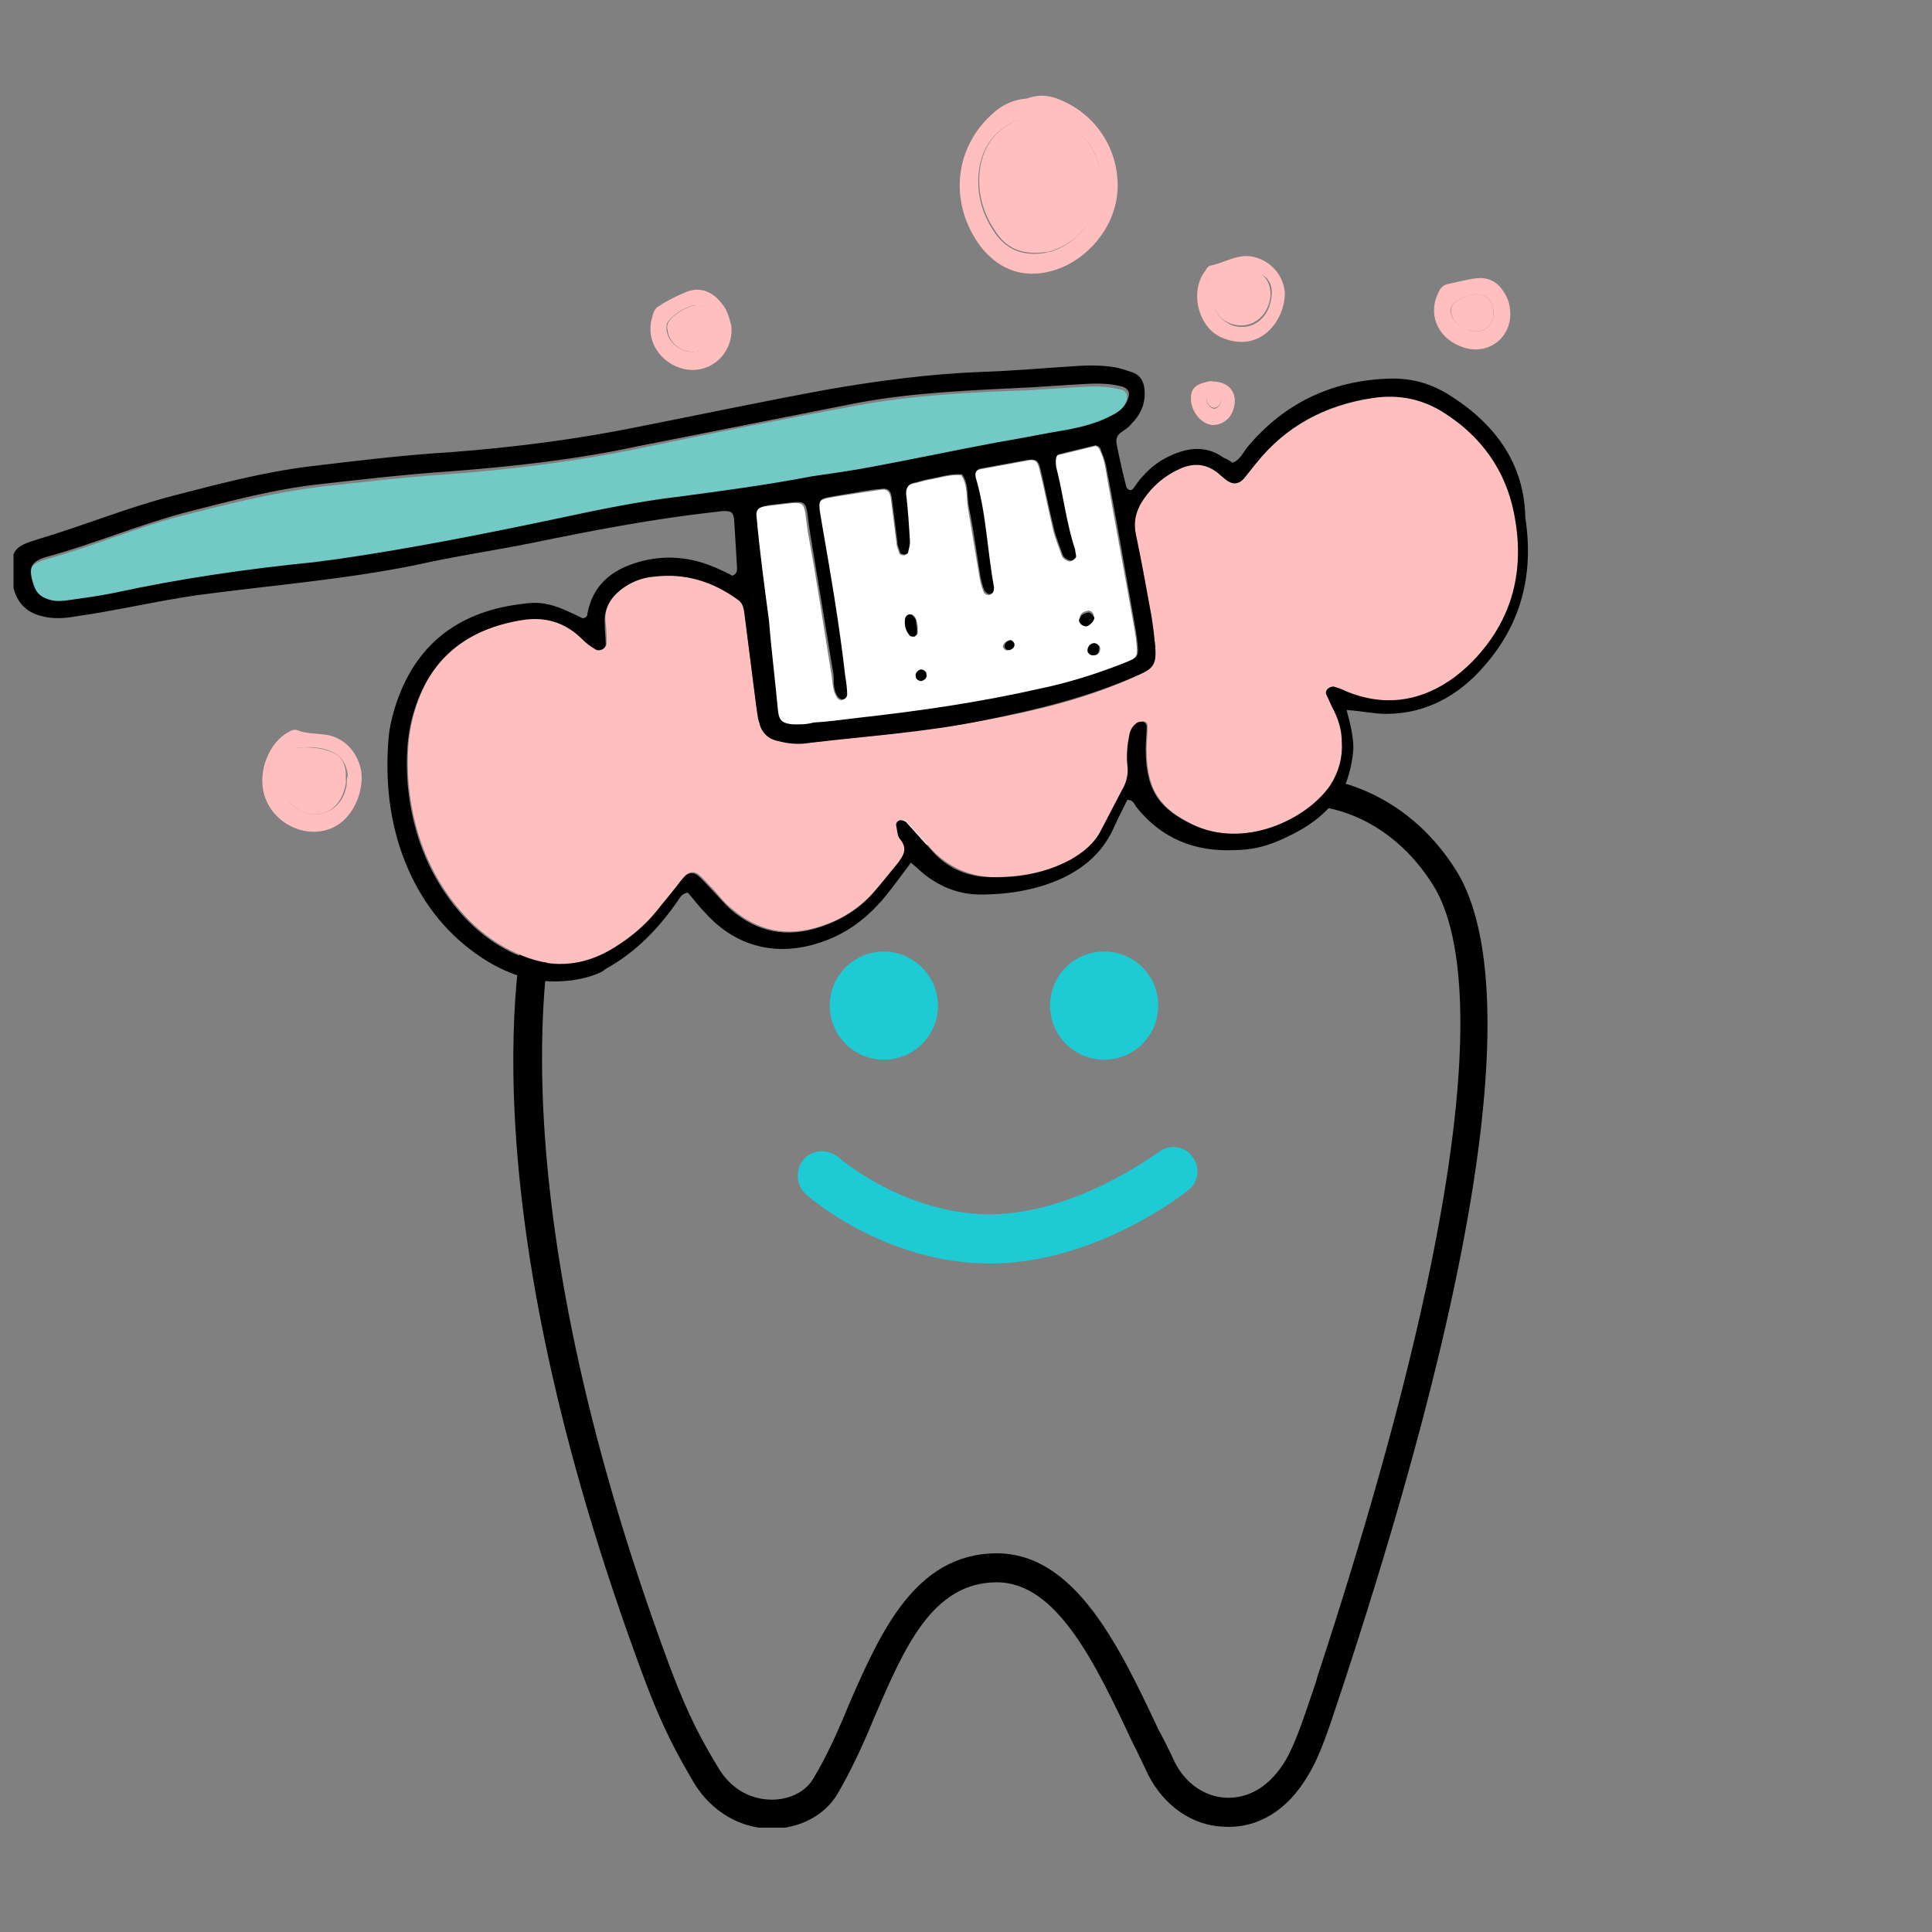 <?xml version="1.0" encoding="utf-8"?>
<!-- Generator: Adobe Illustrator 27.8.0, SVG Export Plug-In . SVG Version: 6.00 Build 0)  -->
<svg version="1.1" id="Layer_1" xmlns="http://www.w3.org/2000/svg" xmlns:xlink="http://www.w3.org/1999/xlink" x="0px" y="0px"
	 viewBox="0 0 200 200" style="enable-background:new 0 0 200 200;" xml:space="preserve">
<rect x="0" y="0" width="200" height="200" fill="#808080" stroke="none"/>
<style type="text/css">
	.st0{clip-path:url(#SVGID_00000098907985527596958260000013708630288742873275_);}
	.st1{clip-path:url(#SVGID_00000077309588372465694460000004182564601840534708_);}
	.st2{fill:#FFFFFF;}
	.st3{fill:#FFBFBF;}
	.st4{fill:#72C9C5;}
	.st5{fill:#1ECAD3;}
</style>
<g>
	<defs>
		<rect id="SVGID_1_" x="-17.3" y="-5.1" width="194.8" height="194.8"/>
	</defs>
	<clipPath id="SVGID_00000036952354833506116840000017443477756682658482_">
		<use xlink:href="#SVGID_1_"  style="overflow:visible;"/>
	</clipPath>
	<g style="clip-path:url(#SVGID_00000036952354833506116840000017443477756682658482_);">
		<g>
			<defs>
				<rect id="SVGID_00000131368696255284125210000018229286931820786594_" x="1.4" y="9.9" width="157.6" height="179.3"/>
			</defs>
			<clipPath id="SVGID_00000059304955369251989810000007724654878601813930_">
				<use xlink:href="#SVGID_00000131368696255284125210000018229286931820786594_"  style="overflow:visible;"/>
			</clipPath>
			<g style="clip-path:url(#SVGID_00000059304955369251989810000007724654878601813930_);">
				<path class="st2" d="M109,81c-0.2-1-0.5-1.3-1.5-1.1c-3,0.7-6.1,1.4-9.1,2c-2.8,0.6-5.6,1.3-8.3,1.9c-0.3,1.1,0.1,1.9,0.4,2.7
					c0.6,1.3,0.8,1.5,2.2,1.4c4.3-0.5,8.5-1.3,12.5-2.8c1-0.4,2-0.9,2.9-1.3c0.8-0.3,1.1-1,1-1.8C109,81.7,109,81.4,109,81L109,81z"
					/>
				<path d="M150.8,90.2c-5.6-9-14-9.6-14.1-9.6c-0.8,0-1.5,0.6-1.5,1.4c0,0.4,0.1,0.8,0.4,1c0.3,0.3,0.6,0.5,1,0.5
					c0.7,0.1,7.2,0.8,11.8,8.2c3.6,5.8,6.9,24.2-12,81.8l-0.2,0.7c-1.1,3.2-2,6.1-3.1,8c-1.6,2.7-3.8,4-6.2,3.9
					c-2.2-0.1-4.2-1.5-5.3-3.7c-0.5-1.1-1.1-2.3-1.7-3.4c-4-8.5-8.6-18.2-16.7-18.2c-8.5,0-12.1,8.3-15.3,15.6
					c-1.1,2.7-2.3,5.4-3.7,7.7c-0.8,1.4-2.5,2.2-4.3,2.2c-1.1,0-3.8-0.3-5.6-3.4c-1.5-2.5-2.9-4.9-4.9-10.2
					C50.6,122.1,57,96,57.8,93.1c2.3-8.1,11.4-9.1,12.4-9.2c0.8-0.1,1.4-0.8,1.4-1.5c0-0.8-0.7-1.3-1.5-1.3h-0.1
					c-0.5,0-12,1-15,11.3c-1.3,4.8-7.1,31,11.7,81.4c2.1,5.6,3.6,8.1,5.1,10.7c1.8,3,4.8,4.8,8.1,4.8c2.9,0,5.5-1.4,6.8-3.6
					c1.4-2.4,2.7-5.2,3.8-7.9c3.1-7.2,6-14,12.7-14c6.2,0,10.2,8.4,14,16.5l0.5,1c0.4,0.8,0.8,1.7,1.2,2.5c1.6,3.1,4.5,5.2,7.8,5.3
					c3.5,0.2,6.6-1.7,8.7-5.3c1.3-2.1,2.2-5,3.3-8.3l0.3-0.9C157.4,118.7,155.5,97.9,150.8,90.2L150.8,90.2z"/>
				<path class="st3" d="M131.5,30.8c0.1-1-0.2-1.9-1-2.5c-0.9-0.6-1.9-0.7-2.9,0c-0.6,0.4-1.1,0.9-1.7,1.3
					c-0.4,0.3-0.5,0.8-0.5,1.2c0.2,1.4,0.9,2.3,2,2.7C129.4,34.2,131.2,32.9,131.5,30.8L131.5,30.8z"/>
				<path class="st3" d="M124.9,41.3c0,0.5,0.5,1,0.9,0.9c0.3-0.1,0.5-0.3,0.6-0.7c0.1-0.5-0.3-0.8-0.9-0.8
					C125.1,40.8,124.9,41,124.9,41.3L124.9,41.3z"/>
				<path class="st3" d="M109.3,12c-0.8-0.3-1.5-0.4-2.3-0.2c-3.3,0.9-5.3,2.8-5.6,6.1c-0.2,2.4,0.5,4.5,1.9,6.4
					c1.1,1.5,2.7,2.1,4.9,1.8c0.2,0,0.7-0.1,1.1-0.3c2.7-1,4.8-4,4.8-6.8C114,16.1,112.1,13.2,109.3,12z"/>
				<path class="st3" d="M72.3,31.6c-0.9-0.1-3,1.1-3.2,2c0,0.1-0.1,0.3,0,0.5c0.1,1.4,1.5,2.5,3,2.3c1.2-0.1,2-1.2,2-2.5
					C73.9,32.7,73.2,31.7,72.3,31.6L72.3,31.6z"/>
				<path class="st3" d="M34.2,77.8c-1.1-0.4-2.3-0.5-3.5-0.4c-0.5,0.1-0.9,0.3-1.1,0.8c-0.6,1.1-0.8,2.2-0.5,3.4
					c0.5,1.6,2.1,2.8,3.7,2.7c1.6-0.1,2.7-1.4,3-3.2c0-0.3,0-0.6,0-0.8C35.8,79,35.3,78.2,34.2,77.8z"/>
				<path class="st3" d="M152.4,30.5c-0.5,0.1-0.9,0.3-1.3,0.5c-1,0.4-1.1,1.2-0.6,2.1c0.4,0.6,1,1,1.7,1.1c1.4,0.4,2.5-0.5,2.4-2
					C154.5,30.9,153.6,30.3,152.4,30.5L152.4,30.5z"/>
				<path class="st2" d="M82.2,75c0.6,0,1.3,0,1.9-0.1c1.6-0.2,3.1-0.4,4.7-0.5c6.3-0.6,12.5-1.6,18.7-3c2.9-0.7,5.8-1.5,8.6-2.6
					c1.7-0.7,1.7-0.7,1.5-2.6c0-0.2-0.1-0.5-0.1-0.7c-1-5.7-2.1-11.5-3.1-17.2c-0.1-0.6-0.3-1.2-0.6-1.8c-0.1-0.2-0.4-0.4-0.5-0.3
					c-1.2,0.3-2.5,0.6-3.7,0.9c-0.3,0.1-0.5,0.4-0.4,0.7c0,0.3,0.1,0.6,0.1,0.9c0.7,2.8,1,5.6,1.9,8.3c0.1,0.2,0.1,0.5,0.1,0.7
					c0,0.2-0.4,0.5-0.7,0.4c-0.3-0.1-0.6-0.3-0.7-0.6c-0.3-0.9-0.7-1.8-0.9-2.7c-0.5-2.1-0.9-4.2-1.4-6.2c-0.2-0.9-0.5-1.1-1.3-0.9
					c-1.6,0.3-3.3,0.6-4.9,0.9c-0.4,0.1-0.6,0.4-0.5,0.9c1,3.7,1.2,7.6,1.9,11.4c0.1,0.3-0.1,0.7-0.5,0.7c-0.2,0-0.5-0.2-0.5-0.4
					c-0.2-0.4-0.3-0.9-0.4-1.4c-0.4-2.4-0.8-4.8-1.2-7.2c-0.2-1.1,0-2.4-0.7-3.4c-1.2-0.1-2.3,0.3-3.5,0.5c-0.5,0.1-1.1,0.3-1.6,0.4
					c-0.5,0.1-0.7,0.5-0.7,1.1c0.1,1.7,0.3,3.3,0.4,5c0,0.4-0.1,0.8-0.2,1.1c0,0.1-0.3,0.2-0.4,0.2c-0.1,0-0.4-0.1-0.4-0.2
					c-0.1-0.4-0.3-0.7-0.3-1.1c-0.2-1.6-0.4-3.1-0.6-4.7c-0.1-0.6-0.4-0.9-1-0.8c-1.3,0.2-2.7,0.4-4,0.6c-2.8,0.5-2.7,0.2-2.2,3.1
					c0.9,5.2,1.8,10.4,2.4,15.7c0.1,0.6,0.1,1.2,0.2,1.9c0,0.3-0.2,0.4-0.5,0.5c-0.1,0-0.3-0.1-0.4-0.2c-0.5-0.7-0.5-1.5-0.6-2.3
					c-0.8-4.8-1.5-9.7-2.4-14.5c-0.7-4.1,0.3-3.6-4.4-3.1c-0.2,0-0.5,0.1-0.7,0.2c-0.3,0.1-0.5,0.4-0.5,0.7c0,0.4,0,0.8,0.1,1.2
					c0.4,3.1,0.8,6.1,1.2,9.8c0.3,2.6,0.6,5.8,0.9,9C80.6,74.6,80.9,74.9,82.2,75z M113.5,67.8c-0.3,0.1-0.6,0-0.8-0.3
					c-0.2-0.3,0.1-0.8,0.5-0.9c0.3-0.1,0.6,0.2,0.7,0.5C113.9,67.4,113.8,67.7,113.5,67.8z M111.8,63.8c0.1-0.3,0.3-0.5,0.9-0.6
					c0.1,0,0.4,0.1,0.5,0.4c0.1,0.3,0,0.5-0.1,0.6c-0.1,0.2-0.3,0.3-0.5,0.4c-0.2,0.2-0.4,0.1-0.6-0.1
					C111.6,64.4,111.7,64.1,111.8,63.8L111.8,63.8z M104.4,66.3c0.2-0.1,0.5,0.1,0.5,0.3c0.1,0.4-0.1,0.6-0.5,0.7
					c-0.2,0.1-0.5,0-0.6-0.4C103.9,66.6,104.1,66.4,104.4,66.3L104.4,66.3z M95.9,69.8c0,0.3-0.2,0.5-0.5,0.7
					c-0.3,0-0.6-0.2-0.6-0.5c0-0.3,0.2-0.6,0.5-0.6C95.6,69.3,95.9,69.5,95.9,69.8z M93.8,64c0-0.3,0.3-0.4,0.5-0.4
					c0.2,0,0.4,0.2,0.5,0.4c0.1,0.2,0.1,0.4,0.2,0.8c0,0.2,0,0.5,0,0.8c0,0.1-0.2,0.2-0.3,0.3c-0.1,0-0.3,0-0.4-0.1
					C93.8,65.3,93.7,64.7,93.8,64L93.8,64z"/>
				<path class="st3" d="M149.6,42.8c-2.3-1.5-4.8-2.1-7.5-1.6c-4.9,0.8-9,2.9-12.1,6.8c-0.4,0.5-0.8,1-1.2,1.5
					c-0.5,0.5-1.1,0.6-1.7,0.3c-0.4-0.2-0.8-0.6-1.1-0.9c-1.2-0.9-2.4-1-3.8-0.4c-1.6,0.7-2.9,1.8-3.9,3.3c-0.8,1.1-1,2.2-0.7,3.6
					c0.6,2.9,1.1,5.7,1.6,8.4c0.1,1.2,0.3,2.2,0.4,3.2c0.1,1.8-0.2,2.2-1.8,2.9c-5.1,2.4-10.6,3.7-16.1,4.7
					c-5.9,1.1-11.9,1.5-17.9,2.3c-1.1,0.1-2.2,0-3.3-0.2c-1-0.3-1.6-0.9-1.9-1.9c-0.1-0.5-0.2-1.1-0.3-1.6c-0.4-3.1-0.8-6.3-1.2-9.4
					C77.1,63,77,62.4,76.5,62c-2.6-2-5.5-2.8-8.7-2.4c-1.3,0.1-2.4,0.6-3.5,1.4c-1.1,0.9-1.8,2-1.6,3.5c0.1,0.7,0.1,1.4,0.1,2.1
					c0,0.5-0.7,0.8-1.1,0.5c-0.5-0.3-0.9-0.7-1.3-1c-1.8-1.7-4-2.3-6.3-2c-5.6,0.9-9.4,3.8-11.1,9.3c-0.8,2.5-0.9,5.1-0.7,7.7
					c0.4,4.3,1.7,8.2,4.2,11.7c1.8,2.5,4,4.5,6.8,5.8c3.6,1.7,7,1.6,10.4-0.6c1.6-1,3-2.2,4.3-3.7c0.7-0.8,1.4-1.7,2.1-2.6
					c0.3-0.4,0.6-0.8,0.9-1.1c0.4-0.4,0.9-0.4,1.3-0.1c0.4,0.3,0.8,0.8,1.2,1.2c0.8,0.8,1.4,1.7,2.3,2.4c2.7,2.3,5.7,2.9,9.1,1.8
					c2.2-0.7,4.1-1.9,5.7-3.7c0.8-1,1.6-2,2.4-2.9c0.7-0.8,1.1-1.5,0.3-2.5C93,86.5,93,86,92.9,85.6c-0.1-0.3,0-0.7,0.4-0.7
					c0.2,0,0.5,0,0.6,0.2c0.9,1,1.8,2,2.7,3c1.7,1.7,3.8,2.6,6.1,2.7c2.9,0,5.7-0.5,8.2-1.8c1.4-0.7,2.5-1.7,3.2-3.1
					c0.8-1.5,1.6-3.1,2.4-4.6c0.3-0.7,0.4-1.3,0.3-2.1c-0.2-1,0-2,0.2-3.1c0.1-0.5,0.3-0.9,0.7-1.2c0.2-0.1,0.4-0.2,0.7-0.2
					c0.3,0,0.4,0.2,0.4,0.5c0,0.8-0.1,1.6-0.1,2.4c0,4.5,1.7,6.2,4.7,7.7c5.4,2.7,12-0.5,14.4-4c0.9-1.3,1.3-2.9,1.2-4.5
					c-0.1-1.3-0.5-2.5-1-3.6c-0.2-0.4-0.4-0.8-0.6-1.3c-0.2-0.4,0.4-1,0.8-0.8c0.4,0.1,0.9,0.3,1.3,0.5c3.7,1.5,7.3,1.2,10.6-1.1
					c0.8-0.6,1.7-1.2,2.4-2c4.2-4.4,5.5-9.6,4.3-15.5C155.9,48.5,153.4,45.2,149.6,42.8L149.6,42.8z"/>
				<path class="st4" d="M90.2,48.6c4.3-0.8,8.5-1.7,12.8-2.5c2.4-0.5,4.8-0.9,7.2-1.3c1.6-0.3,3.2-0.8,4.7-1.5
					c0.8-0.4,1.4-0.9,1.7-1.8c0.2-0.6,0-1.1-0.7-1.2c-1.6-0.4-3.1-0.3-4.7-0.2c-1.6,0.1-3.1,0.2-4.7,0.3c-6,0.2-12,0.5-17.9,1.6
					c-7.6,1.4-15.2,2.9-22.8,4.5c-6.4,1.3-12.9,2.1-19.5,2.6c-4.4,0.3-8.8,0.8-13.2,1.3c-4.9,0.6-9.6,1.8-14.3,3
					c-4.7,1.2-9.3,3.2-14,4.5c-1.8,0.5-2.1,1.2-1.5,3c0.3,0.8,0.9,1.3,1.7,1.5c0.7,0.2,1.4,0.1,2.1,0c1.5-0.2,3-0.4,4.4-0.7
					c6.9-1.5,13.8-2.5,20.8-3.2c0.8-0.1,1.6-0.2,2.3-0.3c7.6-1.2,15.2-2.7,22.8-4.2c4.2-0.9,8.5-1.8,12.8-2.3
					c4.5-0.6,8.9-1.1,13.4-1.7C85.9,49.3,88,49,90.2,48.6L90.2,48.6z"/>
				<path class="st3" d="M109.9,10.4c-1.1-0.5-2.2-0.7-3.6-0.2c-1.4,0.1-2.7,0.7-3.8,1.8c-3.8,3.6-4.2,9.2-1,13.5
					c2.5,3.2,5.7,3.3,8.4,2.2c3.1-1.3,5.8-4.6,5.8-8.5C115.7,15.3,113.4,11.9,109.9,10.4z M114,19.1c0,2.8-2.1,5.8-4.8,6.8
					c-0.4,0.2-0.9,0.2-1.1,0.3c-2.2,0.3-3.7-0.3-4.9-1.8c-1.4-1.9-2.1-4-1.9-6.4c0.3-3.3,2.3-5.3,5.6-6.1c0.8-0.2,1.5-0.1,2.3,0.2
					C112.1,13.2,114.1,16.1,114,19.1z"/>
				<path class="st3" d="M34,76.1c-1.1-0.2-2.2-0.1-3.2-0.5c-0.5-0.2-0.9,0.2-1.3,0.4c-2,1.4-2.9,4.5-2,6.7c0.8,2.1,3,3.5,5.2,3.4
					c2.2-0.1,3.8-1.6,4.5-3.9c0.2-0.8,0.3-1.5,0.2-2.3C37.1,78,35.8,76.5,34,76.1L34,76.1z M35.9,81.1c-0.2,1.8-1.4,3-3,3.2
					c-1.6,0.1-3.3-1-3.7-2.7c-0.4-1.2-0.1-2.3,0.5-3.4c0.2-0.5,0.6-0.7,1.1-0.8c1.2-0.1,2.4-0.1,3.5,0.4c1,0.4,1.6,1.3,1.7,2.5
					C35.9,80.5,35.9,80.8,35.9,81.1z"/>
				<path class="st3" d="M133,30.2c-0.2-1.8-1.5-3.2-3.2-3.6c-1.6-0.4-3,0.6-4.5,0.9c-0.2,0-0.4,0.3-0.5,0.5c-1.7,2.1-0.8,6,1.8,7
					C130.6,36.6,133.1,33,133,30.2z M125.5,30.9c0-0.5,0-0.9,0.5-1.2c0.6-0.4,1.1-0.9,1.7-1.3c0.9-0.7,2-0.6,2.9,0
					c0.9,0.5,1.2,1.4,1,2.5c-0.3,2.1-2,3.4-4,2.8C126.4,33.2,125.6,32.3,125.5,30.9L125.5,30.9z"/>
				<path class="st3" d="M71.1,30.2c-1,0.4-2,0.9-2.9,1.5c-0.4,0.2-0.6,0.7-0.7,1.2c-0.7,2.3,0.8,4.7,3.3,5.3
					c2.8,0.6,5.2-1.7,4.9-4.5c-0.2-0.8-0.4-1.6-1-2.3C73.7,30.1,72.4,29.7,71.1,30.2L71.1,30.2z M74,33.9c0.1,1.3-0.8,2.4-2,2.5
					c-1.5,0.2-2.9-1-3-2.3c0-0.1,0-0.3,0-0.5c0.3-0.9,2.3-2.1,3.2-2C73.2,31.7,73.9,32.7,74,33.9L74,33.9z"/>
				<path class="st3" d="M152.9,28.8c-1,0.1-2,0.4-3,0.6c-0.6,0.1-0.9,0.6-1.1,1.1c-1,2.3,0.2,4.7,2.8,5.5c2.7,0.8,5.1-1.3,4.7-4.1
					c-0.1-0.9-0.5-1.6-1.1-2.3C154.6,29,153.8,28.7,152.9,28.8z M154.6,32.2c0.1,1.5-1,2.4-2.4,2c-0.7-0.2-1.3-0.5-1.7-1.1
					c-0.6-0.9-0.4-1.7,0.6-2.1c0.4-0.2,0.9-0.4,1.3-0.5C153.6,30.3,154.5,30.9,154.6,32.2L154.6,32.2z"/>
				<path class="st3" d="M124.7,39.6c-1.2,0.3-1.5,0.9-1.4,2c0.2,1.3,1.2,2.3,2.2,2.4c1,0,1.9-0.6,2.2-1.7c0.5-1.6-0.5-2.8-2.1-2.8
					C125.4,39.4,125,39.5,124.7,39.6L124.7,39.6z M126.4,41.6c-0.1,0.3-0.3,0.6-0.6,0.7c-0.3,0.1-0.9-0.4-0.9-0.9
					c0-0.3,0.2-0.6,0.6-0.6C126.1,40.8,126.5,41.1,126.4,41.6L126.4,41.6z"/>
				<path d="M94.6,65.9c0.1,0,0.3-0.2,0.3-0.3c0.1-0.3,0-0.6,0-0.8c-0.1-0.3,0-0.6-0.2-0.8c-0.1-0.2-0.3-0.4-0.5-0.4
					c-0.2,0-0.4,0.1-0.5,0.4c-0.1,0.6,0,1.2,0.4,1.7C94.2,65.9,94.4,65.9,94.6,65.9L94.6,65.9z"/>
				<path d="M112,64.7c0.2,0.1,0.4,0.2,0.6,0.1c0.2-0.1,0.4-0.3,0.5-0.4c0.1-0.2,0.3-0.4,0.1-0.6c-0.2-0.3-0.4-0.4-0.5-0.4
					c-0.6,0.1-0.8,0.3-0.9,0.6C111.7,64.1,111.6,64.4,112,64.7L112,64.7z"/>
				<path d="M94.8,70c0,0.3,0.3,0.5,0.6,0.5c0.3-0.1,0.6-0.3,0.5-0.7c0-0.3-0.3-0.5-0.6-0.5C95,69.4,94.7,69.7,94.8,70z"/>
				<path d="M113.1,66.6c-0.4,0.1-0.6,0.6-0.5,0.9c0.2,0.3,0.4,0.4,0.8,0.3c0.3-0.1,0.4-0.4,0.4-0.8
					C113.8,66.8,113.4,66.5,113.1,66.6z"/>
				<path d="M104.5,67.3c0.3-0.1,0.6-0.3,0.5-0.7c-0.1-0.2-0.3-0.4-0.5-0.3c-0.3,0.1-0.5,0.3-0.5,0.6
					C104,67.2,104.3,67.3,104.5,67.3L104.5,67.3z"/>
				<path d="M150.2,41c-2-1.3-4.1-1.9-6.5-1.8c-5.8,0.2-10.7,2.5-14.5,7c-0.5,0.6-0.8,1.4-1.6,1.7c-0.3-0.2-0.6-0.4-0.9-0.5
					c-1.8-1.3-3.7-1.1-5.6-0.2c-1.1,0.5-2,1.2-2.8,2.1c-0.4,0.4-0.7,0.9-1,1.3c-0.1,0.1-0.3,0.2-0.4,0.1c-0.1,0-0.3-0.2-0.3-0.3
					c-0.4-1.5-0.7-2.9-1-4.4c-0.1-0.5,0-0.9,0.4-1.2c0.4-0.3,0.8-0.5,1.1-0.9c0.9-0.9,1.4-1.9,1.4-3.2c0-1.1-0.4-1.9-1.4-2.2
					c-0.6-0.2-1.2-0.4-1.8-0.5c-1.3-0.2-2.7-0.2-4-0.1c-3.2,0.2-6.5,0.5-9.7,0.6c-5.3,0.2-10.6,0.9-15.8,1.8
					c-6.6,1.2-13.2,2.6-19.8,3.9c-6.4,1.3-12.8,2.1-19.2,2.6c-5,0.3-9.9,0.9-14.9,1.5c-4.7,0.6-9.3,1.8-13.9,3
					c-4.7,1.2-9.3,3.1-14,4.5c-2.6,0.8-3,1.1-2.7,4.4c0,0.1,0,0.2,0,0.2c0.3,1.8,1.3,3,3.1,3.4c1.2,0.3,2.3,0.2,3.5,0
					c4.2-0.6,8.4-1.6,12.6-2.2c7.5-1,15.1-1.6,22.5-3.1c4-0.9,8.1-1.5,12.1-2.3c6.3-1.3,12.6-2.5,18.9-3.2c0.3,0,0.6-0.1,0.9-0.1
					c0.8,0,1,0.1,1.1,0.9c0.1,1.7,0.2,3.3,0.3,5c0,0.3,0,0.6-0.5,0.8c-0.3-0.2-0.8-0.4-1.2-0.6c-2.5-1.2-5.1-1.6-7.8-1
					c-3,0.7-5.4,2.2-6,5.6c0,0.2-0.2,0.4-0.5,0.4c-2.8-1.4-4.1-1.8-6.1-1.5c-6.3,0.7-10.8,3.8-13,9.8c-0.5,1.4-0.9,2.9-1,4.4
					c-0.3,4.1,0.1,8.1,1.5,11.9c1.4,3.8,3.7,7.2,7,9.7c3,2.3,6.4,3.7,10.3,3.2c0,0,0.1,0,0.1,0c0.5-0.1,1.7-0.2,3.2-0.9
					c0.1-0.1,0.3-0.2,0.4-0.3c3.1-1.7,5.5-4.2,7.5-7.1c0.2-0.3,0.4-0.7,1-0.8c0.7,0.8,1.2,1.5,1.9,2.2c3.2,3.5,7.7,4.7,12.8,2.6
					c2.4-1,4.3-2.6,5.9-4.6c0.8-1,1.6-2.1,2.5-3.3c0.6,0.5,1,0.9,1.5,1.3c1.7,1.3,3.6,2,5.7,2c3,0,6-0.5,8.7-1.8
					c2.2-1.1,3.9-2.6,5-4.9c0.5-1.1,1-2.1,1.5-3.1c0.6,0,0.7,0.4,0.9,0.7c2.6,3.3,6.1,4.7,10.2,4.5c1.5,0,3-0.3,4.4-0.9
					c3.1-1.3,5.7-3,7.2-6.2c0.3-0.9,0.6-2,0.7-3.4c0,0,0,0,0,0c0-1.3-0.3-2.5-0.7-4c1.6,0.1,2.8,0.4,4.1,0.4c4.1,0,7.5-1.9,10.1-4.9
					c3.9-4.4,5.2-9.6,4.3-15.4C157.8,48.1,154.9,44,150.2,41L150.2,41z M70.4,51.4c-4.3,0.5-8.6,1.4-12.8,2.3
					c-7.6,1.6-15.2,3.1-22.8,4.2c-0.8,0.1-1.6,0.2-2.3,0.3c-7,0.7-13.9,1.7-20.8,3.2c-1.5,0.3-3,0.5-4.4,0.7c-0.7,0.1-1.4,0.2-2.1,0
					c-0.8-0.2-1.4-0.6-1.7-1.5c-0.6-1.8-0.4-2.5,1.5-3c4.7-1.3,9.2-3.2,14-4.5c4.7-1.2,9.5-2.5,14.3-3c4.4-0.5,8.8-1,13.2-1.3
					c6.5-0.5,13-1.2,19.5-2.6c7.6-1.5,15.2-3,22.8-4.5c5.9-1.1,11.9-1.3,17.9-1.6c1.6-0.1,3.1-0.2,4.7-0.3c1.6-0.1,3.2-0.2,4.7,0.2
					c0.7,0.2,0.9,0.6,0.7,1.2c-0.3,0.9-0.9,1.4-1.7,1.8c-1.5,0.8-3.1,1.2-4.7,1.5c-2.4,0.4-4.8,0.9-7.2,1.3
					c-4.3,0.8-8.5,1.7-12.8,2.5c-2.1,0.4-4.2,0.7-6.3,1C79.4,50.2,74.9,50.8,70.4,51.4L70.4,51.4z M86.8,72.2
					c0.1,0.1,0.3,0.2,0.4,0.2c0.2,0,0.5-0.2,0.5-0.5c0-0.6-0.1-1.3-0.2-1.9c-0.6-5.3-1.5-10.5-2.4-15.7c-0.5-3-0.6-2.6,2.2-3.1
					c1.3-0.2,2.6-0.5,4-0.6c0.6-0.1,0.9,0.2,1,0.8c0.2,1.6,0.4,3.1,0.6,4.7c0,0.4,0.2,0.8,0.3,1.1c0,0.1,0.3,0.2,0.4,0.2
					c0.1,0,0.4-0.1,0.4-0.2c0.1-0.4,0.2-0.8,0.2-1.1c-0.1-1.7-0.2-3.3-0.4-5c0-0.6,0.2-0.9,0.7-1.1c0.5-0.1,1.1-0.3,1.6-0.4
					c1.2-0.2,2.3-0.6,3.5-0.5c0.7,1,0.5,2.3,0.7,3.4c0.5,2.4,0.8,4.8,1.2,7.2c0.1,0.5,0.2,0.9,0.4,1.4c0.1,0.2,0.4,0.4,0.5,0.4
					c0.4,0,0.5-0.3,0.5-0.7c-0.7-3.8-0.8-7.7-1.9-11.4c-0.1-0.5,0.1-0.8,0.5-0.9c1.6-0.3,3.3-0.6,4.9-0.9c0.9-0.1,1.1,0.1,1.3,0.9
					c0.5,2.1,0.9,4.2,1.4,6.2c0.2,0.9,0.6,1.8,0.9,2.7c0.1,0.3,0.4,0.5,0.7,0.6c0.3,0.1,0.7-0.2,0.7-0.4c0-0.2-0.1-0.5-0.1-0.7
					c-0.9-2.7-1.2-5.5-1.9-8.3c-0.1-0.3-0.1-0.6-0.1-0.9c0-0.3,0.1-0.7,0.4-0.7c1.2-0.3,2.4-0.6,3.7-0.9c0.2,0,0.5,0.2,0.5,0.3
					c0.2,0.6,0.5,1.2,0.6,1.8c1.1,5.7,2.1,11.5,3.1,17.2c0,0.2,0.1,0.5,0.1,0.7c0.2,1.9,0.3,1.9-1.5,2.6c-2.8,1.1-5.7,2-8.6,2.6
					c-6.2,1.4-12.4,2.3-18.7,3c-1.6,0.2-3.1,0.4-4.7,0.5C83.5,75,82.8,75,82.2,75c-1.3-0.1-1.6-0.4-1.7-1.8c-0.3-3.2-0.7-6.4-0.9-9
					c-0.5-3.7-0.9-6.8-1.2-9.8c0-0.4-0.1-0.8-0.1-1.2c0-0.3,0.2-0.6,0.5-0.7c0.2-0.1,0.5-0.1,0.7-0.2c4.7-0.5,3.7-1,4.4,3.1
					c0.8,4.8,1.6,9.7,2.4,14.5C86.3,70.8,86.3,71.6,86.8,72.2z M152.4,68.5c-0.7,0.7-1.5,1.4-2.4,2c-3.3,2.2-6.9,2.6-10.6,1.1
					c-0.4-0.2-0.9-0.4-1.3-0.5c-0.5-0.1-1,0.4-0.8,0.8c0.2,0.4,0.4,0.9,0.6,1.3c0.6,1.1,1,2.3,1,3.6c0.1,1.6-0.3,3.1-1.2,4.5
					c-2.4,3.5-8.9,6.7-14.4,4c-3-1.5-4.7-3.2-4.7-7.7c0-0.8,0.1-1.6,0.1-2.4c0-0.2-0.2-0.5-0.4-0.5c-0.2,0-0.5,0-0.7,0.2
					c-0.4,0.3-0.6,0.7-0.7,1.2c-0.2,1-0.3,2-0.2,3.1c0.1,0.7,0,1.4-0.3,2.1c-0.8,1.5-1.6,3.1-2.4,4.6c-0.7,1.4-1.8,2.3-3.2,3.1
					c-2.6,1.4-5.4,1.9-8.2,1.8c-2.4,0-4.5-0.9-6.1-2.7c-0.9-1-1.8-2-2.7-3c-0.1-0.1-0.4-0.2-0.6-0.2c-0.4,0.1-0.5,0.4-0.4,0.7
					c0.1,0.5,0.1,1,0.4,1.3c0.8,1,0.3,1.7-0.3,2.5c-0.8,1-1.6,2-2.4,2.9c-1.5,1.8-3.5,3-5.7,3.7c-3.4,1.1-6.4,0.5-9.1-1.8
					c-0.8-0.7-1.5-1.6-2.3-2.4c-0.4-0.4-0.7-0.8-1.2-1.2c-0.4-0.3-0.9-0.3-1.3,0.1c-0.3,0.3-0.6,0.7-0.9,1.1
					c-0.7,0.9-1.4,1.7-2.1,2.6c-1.2,1.5-2.7,2.7-4.3,3.7c-3.4,2.1-6.8,2.2-10.4,0.6c-2.8-1.3-5-3.3-6.8-5.8
					c-2.5-3.5-3.8-7.4-4.2-11.7c-0.2-2.6-0.1-5.2,0.7-7.7c1.7-5.5,5.6-8.4,11.1-9.3c2.4-0.4,4.5,0.2,6.3,2c0.4,0.4,0.8,0.7,1.3,1
					c0.4,0.3,1.1,0,1.1-0.5c0-0.7-0.1-1.4-0.1-2.1c-0.1-1.5,0.5-2.6,1.6-3.5c1-0.8,2.2-1.3,3.5-1.4c3.2-0.4,6.1,0.5,8.7,2.4
					c0.6,0.4,0.6,1.1,0.7,1.7c0.4,3.1,0.8,6.3,1.2,9.4c0.1,0.5,0.1,1.1,0.3,1.6c0.2,1,0.9,1.7,1.9,1.9c1.1,0.3,2.2,0.4,3.3,0.2
					c6-0.7,12-1.1,17.9-2.3c5.5-1.1,10.9-2.4,16.1-4.7c1.6-0.7,1.9-1.1,1.8-2.9c-0.1-1-0.2-2-0.4-3.2c-0.5-2.7-1-5.6-1.6-8.4
					c-0.3-1.4,0-2.5,0.7-3.6c1-1.5,2.3-2.6,3.9-3.3c1.4-0.6,2.6-0.5,3.8,0.4c0.4,0.3,0.7,0.6,1.1,0.9c0.6,0.4,1.2,0.3,1.7-0.3
					c0.4-0.5,0.8-1,1.2-1.5c3.1-3.9,7.2-6.1,12.1-6.8c2.7-0.4,5.2,0.1,7.5,1.6c3.7,2.4,6.2,5.8,7.1,10.2
					C157.9,58.8,156.7,64.1,152.4,68.5L152.4,68.5z"/>
				<path class="st5" d="M102.5,130.8c-10.9,0-18.8-6.9-19.1-7.2c-1-0.9-1.1-2.5-0.2-3.6c0.9-1,2.5-1.1,3.6-0.2
					c0.1,0.1,6.8,5.9,15.7,5.9c8.9,0,17.3-6.4,17.4-6.4c1.1-0.9,2.7-0.7,3.5,0.4c0.9,1.1,0.7,2.7-0.4,3.5
					C122.6,123.6,113.3,130.8,102.5,130.8z"/>
				<path class="st5" d="M97.1,104.1c0,3.1-2.5,5.6-5.6,5.6c-3.1,0-5.6-2.5-5.6-5.6c0-3.1,2.5-5.6,5.6-5.6
					C94.5,98.5,97.1,101,97.1,104.1z"/>
				<path class="st5" d="M119.9,104.1c0,3.1-2.5,5.6-5.6,5.6c-3.1,0-5.6-2.5-5.6-5.6c0-3.1,2.5-5.6,5.6-5.6
					C117.4,98.5,119.9,101,119.9,104.1z"/>
			</g>
		</g>
	</g>
</g>
</svg>
